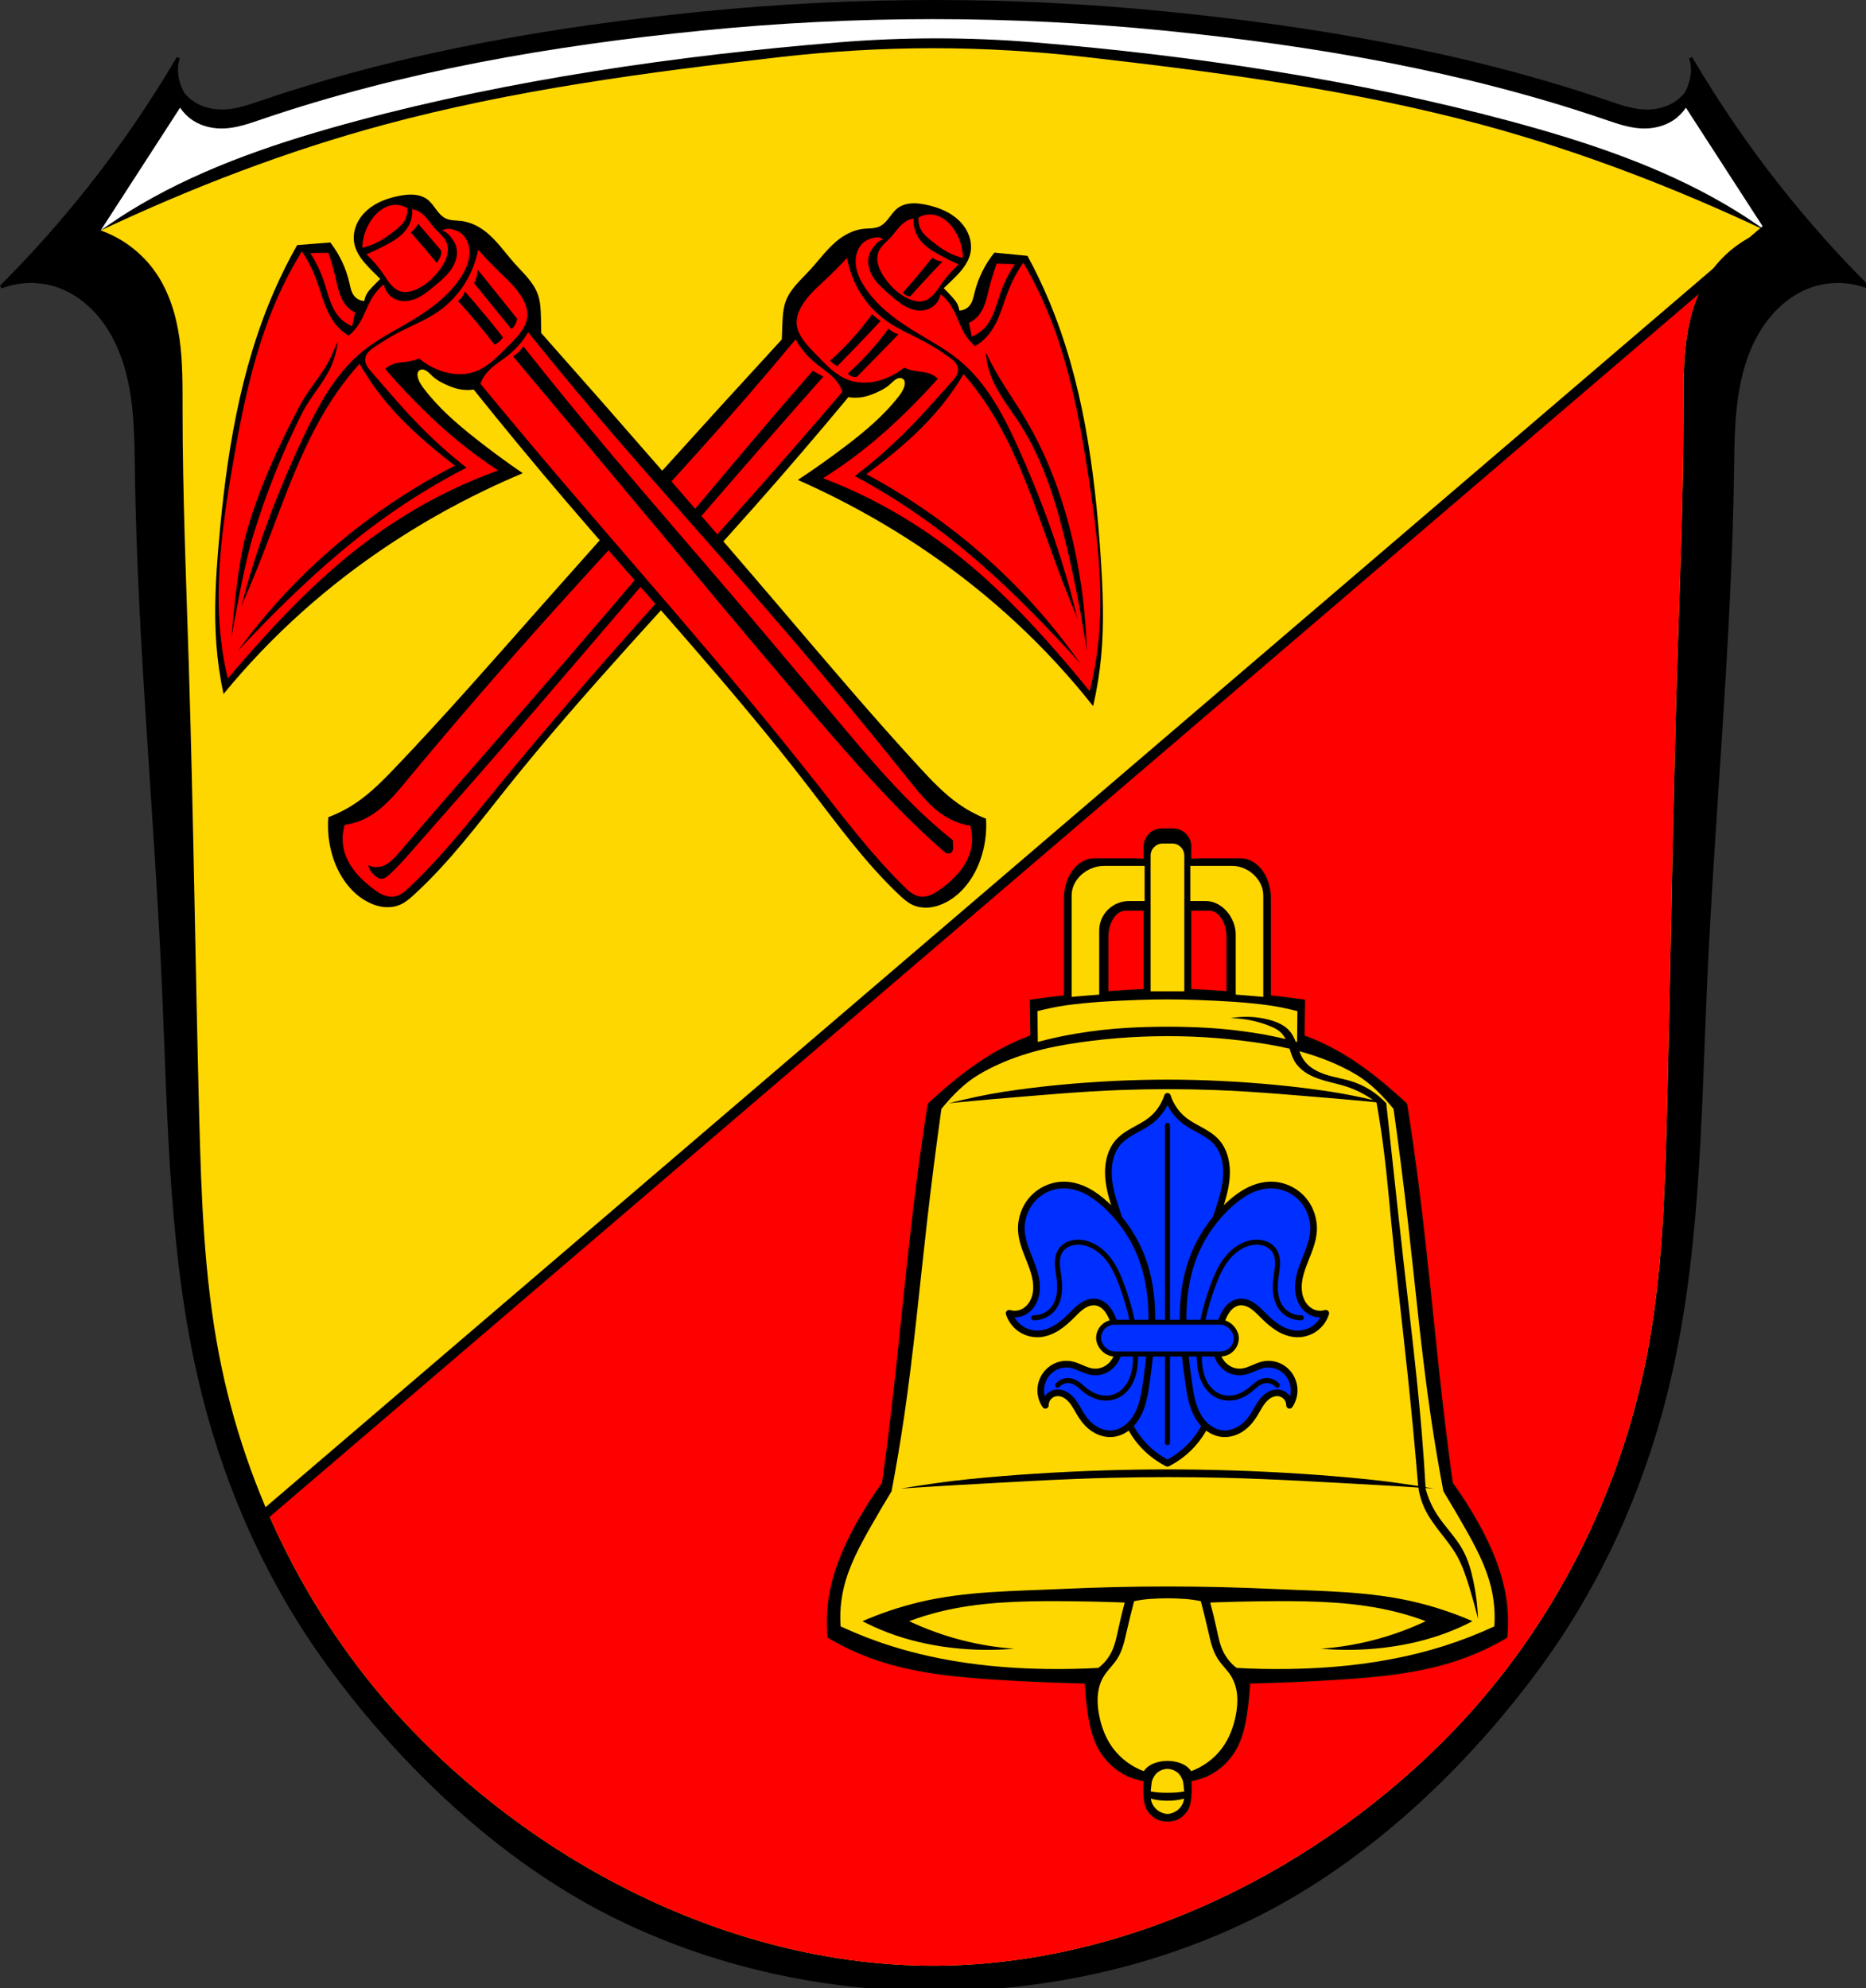 <?xml version="1.0" encoding="UTF-8" standalone="no"?>
<!-- Created with Inkscape (http://www.inkscape.org/) -->

<svg
   xmlns:dc="http://purl.org/dc/elements/1.1/"
   xmlns:cc="http://creativecommons.org/ns#"
   xmlns:rdf="http://www.w3.org/1999/02/22-rdf-syntax-ns#"
   xmlns:svg="http://www.w3.org/2000/svg"
   xmlns="http://www.w3.org/2000/svg"
   xmlns:sodipodi="http://sodipodi.sourceforge.net/DTD/sodipodi-0.dtd"
   xmlns:inkscape="http://www.inkscape.org/namespaces/inkscape"
   width="148.129mm"
   height="157.79mm"
   viewBox="0 0 148.129 157.79"
   version="1.1"
   id="svg865"
   inkscape:version="0.92.5 (2060ec1f9f, 2020-04-08)"
   sodipodi:docname="DEU Reckenroth COA.svg">
  <rect x="0" y="0" width="148.129" height="157.79" fill="#333333" stroke="none"/>
  <defs
     id="defs859">
    <inkscape:path-effect
       effect="spiro"
       id="path-effect1263"
       is_visible="true" />
    <inkscape:path-effect
       effect="spiro"
       id="path-effect1238"
       is_visible="true" />
    <inkscape:path-effect
       effect="spiro"
       id="path-effect1234"
       is_visible="true" />
    <inkscape:path-effect
       effect="spiro"
       id="path-effect1125"
       is_visible="true" />
    <inkscape:path-effect
       effect="spiro"
       id="path-effect1074"
       is_visible="true" />
    <inkscape:path-effect
       effect="spiro"
       id="path-effect1032"
       is_visible="true" />
    <inkscape:path-effect
       effect="spiro"
       id="path-effect1002"
       is_visible="true" />
    <inkscape:path-effect
       effect="spiro"
       id="path-effect998"
       is_visible="true" />
    <inkscape:path-effect
       effect="spiro"
       id="path-effect993"
       is_visible="true" />
    <inkscape:path-effect
       effect="spiro"
       id="path-effect988"
       is_visible="true" />
    <inkscape:path-effect
       effect="spiro"
       id="path-effect984"
       is_visible="true" />
    <inkscape:path-effect
       effect="spiro"
       id="path-effect980"
       is_visible="true" />
    <inkscape:path-effect
       effect="spiro"
       id="path-effect1689"
       is_visible="true" />
    <inkscape:path-effect
       effect="spiro"
       id="path-effect1685"
       is_visible="true" />
    <inkscape:path-effect
       effect="spiro"
       id="path-effect1662"
       is_visible="true" />
    <inkscape:path-effect
       effect="spiro"
       id="path-effect1637"
       is_visible="true" />
    <inkscape:path-effect
       effect="spiro"
       id="path-effect1568"
       is_visible="true" />
    <inkscape:path-effect
       effect="spiro"
       id="path-effect1563"
       is_visible="true" />
    <inkscape:path-effect
       effect="spiro"
       id="path-effect1559"
       is_visible="true" />
    <inkscape:path-effect
       effect="spiro"
       id="path-effect1519"
       is_visible="true" />
    <inkscape:path-effect
       effect="spiro"
       id="path-effect1496"
       is_visible="true" />
    <inkscape:path-effect
       effect="spiro"
       id="path-effect1451"
       is_visible="true" />
    <inkscape:path-effect
       effect="spiro"
       id="path-effect1428"
       is_visible="true" />
    <inkscape:path-effect
       effect="spiro"
       id="path-effect1405"
       is_visible="true" />
    <inkscape:path-effect
       effect="spiro"
       id="path-effect1307"
       is_visible="true" />
    <inkscape:path-effect
       effect="spiro"
       id="path-effect1242"
       is_visible="true" />
    <inkscape:path-effect
       effect="spiro"
       id="path-effect1170"
       is_visible="true" />
    <inkscape:path-effect
       effect="spiro"
       id="path-effect1164"
       is_visible="true" />
    <inkscape:path-effect
       effect="spiro"
       id="path-effect1057"
       is_visible="true" />
    <inkscape:path-effect
       effect="spiro"
       id="path-effect941"
       is_visible="true" />
    <inkscape:path-effect
       effect="spiro"
       id="path-effect3644"
       is_visible="true" />
    <inkscape:path-effect
       effect="spiro"
       id="path-effect3636"
       is_visible="true" />
    <inkscape:path-effect
       effect="spiro"
       id="path-effect3544"
       is_visible="true" />
    <inkscape:path-effect
       effect="spiro"
       id="path-effect3466"
       is_visible="true" />
    <inkscape:path-effect
       effect="spiro"
       id="path-effect3544-2"
       is_visible="true" />
    <inkscape:path-effect
       effect="spiro"
       id="path-effect3644-8"
       is_visible="true" />
    <inkscape:path-effect
       effect="spiro"
       id="path-effect3644-3"
       is_visible="true" />
    <inkscape:path-effect
       effect="spiro"
       id="path-effect3636-0"
       is_visible="true" />
    <inkscape:path-effect
       effect="spiro"
       id="path-effect1727-0-1"
       is_visible="true" />
    <inkscape:path-effect
       effect="spiro"
       id="path-effect1731-8-3"
       is_visible="true" />
    <inkscape:path-effect
       effect="spiro"
       id="path-effect1727-3"
       is_visible="true" />
    <inkscape:path-effect
       effect="spiro"
       id="path-effect1731-7"
       is_visible="true" />
    <inkscape:path-effect
       effect="spiro"
       id="path-effect841-8"
       is_visible="true" />
    <inkscape:path-effect
       effect="spiro"
       id="path-effect941-4"
       is_visible="true" />
    <inkscape:path-effect
       effect="spiro"
       id="path-effect941-8"
       is_visible="true" />
    <inkscape:path-effect
       effect="spiro"
       id="path-effect1057-1"
       is_visible="true" />
    <inkscape:path-effect
       effect="spiro"
       id="path-effect1170-7"
       is_visible="true" />
    <inkscape:path-effect
       effect="spiro"
       id="path-effect1307-3"
       is_visible="true" />
    <inkscape:path-effect
       effect="spiro"
       id="path-effect1405-0"
       is_visible="true" />
    <inkscape:path-effect
       effect="spiro"
       id="path-effect1428-3"
       is_visible="true" />
    <inkscape:path-effect
       effect="spiro"
       id="path-effect1451-9"
       is_visible="true" />
    <inkscape:path-effect
       effect="spiro"
       id="path-effect1496-5"
       is_visible="true" />
    <inkscape:path-effect
       effect="spiro"
       id="path-effect1519-8"
       is_visible="true" />
    <inkscape:path-effect
       effect="spiro"
       id="path-effect1568-6"
       is_visible="true" />
    <inkscape:path-effect
       effect="spiro"
       id="path-effect1662-2"
       is_visible="true" />
    <inkscape:path-effect
       effect="spiro"
       id="path-effect1685-6"
       is_visible="true" />
    <inkscape:path-effect
       effect="spiro"
       id="path-effect1689-4"
       is_visible="true" />
    <inkscape:path-effect
       effect="spiro"
       id="path-effect980-0"
       is_visible="true" />
    <inkscape:path-effect
       effect="spiro"
       id="path-effect980-5"
       is_visible="true" />
    <inkscape:path-effect
       effect="spiro"
       id="path-effect1074-2"
       is_visible="true" />
    <inkscape:path-effect
       effect="spiro"
       id="path-effect1074-9"
       is_visible="true" />
    <inkscape:path-effect
       effect="spiro"
       id="path-effect1074-95"
       is_visible="true" />
    <inkscape:path-effect
       effect="spiro"
       id="path-effect980-7"
       is_visible="true" />
    <inkscape:path-effect
       effect="spiro"
       id="path-effect980-7-4"
       is_visible="true" />
    <inkscape:path-effect
       effect="spiro"
       id="path-effect1238-7"
       is_visible="true" />
    <inkscape:path-effect
       effect="spiro"
       id="path-effect980-5-1"
       is_visible="true" />
    <inkscape:path-effect
       effect="spiro"
       id="path-effect980-5-1-4"
       is_visible="true" />
  </defs>
  <sodipodi:namedview
     id="base"
     pagecolor="#ffffff"
     bordercolor="#666666"
     borderopacity="1.0"
     inkscape:pageopacity="0.0"
     inkscape:pageshadow="2"
     inkscape:zoom="1.3297046"
     inkscape:cx="279.92842"
     inkscape:cy="298.18653"
     inkscape:document-units="mm"
     inkscape:current-layer="layer1"
     showgrid="false"
     inkscape:window-width="1920"
     inkscape:window-height="1046"
     inkscape:window-x="-11"
     inkscape:window-y="-11"
     inkscape:window-maximized="1"
     fit-margin-top="0"
     fit-margin-left="0"
     fit-margin-right="0"
     fit-margin-bottom="0"
     inkscape:snap-global="false"
     inkscape:snap-midpoints="true"
     inkscape:snap-smooth-nodes="true" />
  <g
     inkscape:label="Ebene 1"
     inkscape:groupmode="layer"
     id="layer1"
     transform="translate(2.988,170.172)">
    <path
       style="fill:#000000;stroke:#000000;stroke-width:1px;stroke-linecap:butt;stroke-linejoin:miter;stroke-opacity:1"
       d="m 279.928,0.111 c -23.181,0 -46.362,1.147 -69.371,3.443 -44.714,4.462 -89.626,12.144 -132.148,26.643 -3.619,1.234 -7.284,2.536 -11.104,2.707 -3.313,0.148 -6.713,-0.606 -9.479,-2.438 C 56.693,29.716 55.677,28.792 54.818,27.738 53.008,24.573 52.157,20.488 53.408,16.934 45.437,30.512 36.532,43.529 26.783,55.855 18.555,66.259 9.726,76.172 0.354,85.527 5.809,83.409 12,83.314 17.516,85.264 c 6.24,2.206 11.446,6.909 15.045,12.531 4.008,6.262 6.131,13.604 7.178,20.994 1.047,7.39 1.068,14.884 1.178,22.35 0.75,51.182 5.785,102.195 8.068,153.33 1.837,41.13 1.951,82.776 11.965,122.676 7.298,29.079 19.868,56.862 37.451,80.992 21.985,30.172 51.63,58.329 84.781,74.967 30.125,15.119 63.646,22.381 96.746,22.381 33.101,6e-5 66.621,-7.262 96.746,-22.381 33.151,-16.638 62.798,-44.795 84.783,-74.967 17.583,-24.131 30.153,-51.913 37.451,-80.992 10.014,-39.9 10.126,-81.546 11.963,-122.676 2.284,-51.135 7.32,-102.148 8.07,-153.33 0.109,-7.465 0.129,-14.96 1.176,-22.35 1.047,-7.39 3.171,-14.733 7.18,-20.994 3.599,-5.622 8.803,-10.325 15.043,-12.531 5.516,-1.95 11.709,-1.855 17.164,0.264 -9.372,-9.355 -18.201,-19.268 -26.43,-29.672 -9.749,-12.327 -18.654,-25.343 -26.625,-38.922 1.252,3.554 0.4,7.64 -1.41,10.805 -0.858,1.054 -1.877,1.978 -3.01,2.729 -2.765,1.831 -6.165,2.586 -9.479,2.438 -3.819,-0.171 -7.485,-1.473 -11.104,-2.707 C 438.924,15.699 394.013,8.017 349.299,3.555 326.289,1.258 303.109,0.111 279.928,0.111 Z"
       transform="matrix(0.265,0,0,0.265,-2.988,-170.069)"
       id="path939"
       inkscape:connector-curvature="0" />
    <path
       style="fill:#ffffff;stroke:none;stroke-width:0.265px;stroke-linecap:butt;stroke-linejoin:miter;stroke-opacity:1"
       d="m 52.722,-167.743 c -11.83,1.181 -23.713,3.213 -34.964,7.049 -0.957,0.326 -1.927,0.671 -2.938,0.716 -0.877,0.039 -1.776,-0.16 -2.508,-0.645 -0.397,-0.263 -0.74,-0.606 -1.003,-1.003 l -6.305,9.744 c 0.996,-0.715 2.024,-1.385 3.081,-2.006 5.328,-3.132 11.299,-5.089 17.267,-6.692 12,-3.223 25.388,-5.191 38.272,-6.234 5.128,-0.415 10.307,-0.421 15.435,0 12.709,1.042 25.742,3.011 37.742,6.234 5.969,1.603 11.939,3.56 17.267,6.692 1.057,0.621 2.085,1.291 3.081,2.006 l -6.305,-9.744 c -0.263,0.397 -0.606,0.74 -1.003,1.003 -0.732,0.484 -1.631,0.684 -2.508,0.645 -1.011,-0.045 -1.98,-0.39 -2.938,-0.716 -11.251,-3.836 -23.134,-5.868 -34.964,-7.049 -12.176,-1.215 -24.533,-1.215 -36.709,0 z"
       id="path1055-0"
       inkscape:connector-curvature="0"
       sodipodi:nodetypes="assscccsaasccccccaa" />
    <path
       inkscape:connector-curvature="0"
       style="fill:#ffd700;fill-opacity:1;stroke:none;stroke-width:0.265px;stroke-linecap:butt;stroke-linejoin:miter;stroke-opacity:1"
       d="m 71.077,-166.345 c -4.083,0 -8.172,0.248 -12.229,0.712 -10.531,1.203 -21.109,2.604 -31.343,5.361 -7.729,2.082 -15.249,4.978 -22.499,8.39 1.749,0.62 3.294,1.799 4.354,3.322 1.074,1.544 1.637,3.395 1.901,5.257 0.264,1.862 0.243,3.75 0.244,5.631 0.002,6.766 0.284,13.528 0.495,20.291 0.371,11.93 0.515,23.865 0.825,35.797 0.164,6.323 0.378,12.676 1.567,18.889 2.127,11.106 7.44,21.607 15.259,29.776 10.672,11.149 25.995,18.757 41.428,18.766 15.433,-0.009 30.757,-7.617 41.428,-18.766 7.819,-8.169 13.132,-18.67 15.259,-29.776 1.19,-6.212 1.403,-12.566 1.567,-18.889 0.309,-11.932 0.454,-23.867 0.825,-35.797 0.21,-6.763 0.493,-13.525 0.495,-20.291 5.3e-4,-1.88 -0.02,-3.769 0.244,-5.631 0.264,-1.862 0.827,-3.713 1.901,-5.257 1.06,-1.523 2.605,-2.702 4.354,-3.322 -7.251,-3.412 -14.771,-6.308 -22.499,-8.39 -10.235,-2.757 -20.812,-4.158 -31.343,-5.361 -4.057,-0.464 -8.146,-0.712 -12.23,-0.712 z"
       id="path1168-0"
       sodipodi:nodetypes="aaaccscsssscsscsccccaaa" />
    <path
       inkscape:connector-curvature="0"
       style="fill:#ff0000;stroke:none;stroke-width:0.265px;stroke-linecap:butt;stroke-linejoin:miter;stroke-opacity:1;fill-opacity:1"
       d="M 132.281,-147.716 18.257,-50.167 c 2.753,6.36 6.601,12.242 11.392,17.248 10.672,11.149 25.995,18.757 41.428,18.766 15.433,-0.009 30.757,-7.617 41.428,-18.766 7.819,-8.169 13.132,-18.67 15.259,-29.776 1.19,-6.212 1.403,-12.566 1.567,-18.889 0.309,-11.932 0.454,-23.867 0.825,-35.797 0.21,-6.763 0.493,-13.525 0.495,-20.291 5.3e-4,-1.88 -0.02,-3.769 0.244,-5.631 0.217,-1.535 0.643,-3.06 1.386,-4.414 z"
       id="path1240-0" />
    <path
       style="fill:none;stroke:#000000;stroke-width:0.794;stroke-linecap:round;stroke-linejoin:round;stroke-opacity:1;stroke-miterlimit:4;stroke-dasharray:none"
       d="M 137.149,-151.881 18.257,-50.167"
       id="path1303"
       inkscape:connector-curvature="0"
       sodipodi:nodetypes="cc" />
    <path
       style="fill:#000000;stroke:#000900;stroke-width:0.106;stroke-linecap:butt;stroke-linejoin:miter;stroke-miterlimit:4;stroke-dasharray:none;stroke-opacity:1"
       d="m 89.234,-104.369 c -0.768,0 -1.388,0.619 -1.388,1.388 v 1.02 l -0.704,-0.039 h -3.248 c -1.312,0 -2.368,1.388 -2.368,3.112 v 7.748 c 0,0.005 5.29e-4,0.01 5.29e-4,0.015 -0.907,0.103 -1.812,0.215 -2.715,0.345 l 0.039,2.832 c -0.814,0.298 -1.607,0.653 -2.368,1.063 -1.733,0.932 -3.299,2.138 -4.771,3.43 -0.339,0.297 -0.674,0.6 -1.004,0.906 -0.326,2.06 -0.621,4.124 -0.887,6.192 -0.847,6.582 -1.391,13.198 -2.2,19.784 -0.169,1.373 -0.349,2.745 -0.541,4.116 -0.747,1.028 -1.43,2.101 -2.045,3.21 -0.999,1.8 -1.824,3.717 -2.162,5.739 -0.181,1.084 -0.22,2.191 -0.116,3.285 1.182,0.703 2.439,1.286 3.743,1.737 3.07,1.061 6.351,1.376 9.599,1.585 2.355,0.152 4.713,0.253 7.072,0.302 0.039,0.694 0.103,1.387 0.193,2.076 0.149,1.138 0.377,2.293 0.965,3.285 0.51,0.86 1.284,1.569 2.199,2.001 0.415,0.196 1.312,0.415 1.312,0.415 0,0 -0.169,1.706 0.323,2.389 0.211,0.294 0.497,0.555 0.838,0.674 0.431,0.151 0.942,0.151 1.373,0 0.34,-0.119 0.626,-0.381 0.838,-0.674 0.492,-0.683 0.323,-2.389 0.323,-2.389 0,0 0.897,-0.219 1.312,-0.415 0.915,-0.432 1.69,-1.141 2.199,-2.001 0.588,-0.992 0.817,-2.147 0.965,-3.285 0.09,-0.69 0.154,-1.382 0.193,-2.076 2.359,-0.049 4.718,-0.15 7.072,-0.302 3.248,-0.21 6.53,-0.525 9.599,-1.585 1.304,-0.451 2.561,-1.034 3.743,-1.737 0.104,-1.094 0.065,-2.201 -0.116,-3.285 -0.338,-2.022 -1.163,-3.938 -2.162,-5.739 -0.615,-1.109 -1.298,-2.181 -2.045,-3.21 -0.192,-1.37 -0.372,-2.742 -0.541,-4.116 -0.809,-6.586 -1.353,-13.202 -2.2,-19.784 -0.266,-2.068 -0.562,-4.132 -0.887,-6.192 -0.33,-0.307 -0.665,-0.609 -1.004,-0.906 -1.473,-1.292 -3.038,-2.498 -4.771,-3.43 -0.762,-0.41 -1.554,-0.765 -2.368,-1.063 l 0.039,-2.832 c -0.903,-0.13 -1.808,-0.242 -2.715,-0.345 1.9e-5,-0.005 5.29e-4,-0.01 5.29e-4,-0.015 v -7.748 c 0,-1.724 -1.056,-3.112 -2.368,-3.112 h -3.248 l -0.704,0.039 v -1.02 c 0,-0.768 -0.619,-1.388 -1.388,-1.388 z m -2.86,6.426 h 1.472 v 6.318 c -0.761,0.034 -1.522,0.075 -2.282,0.127 -0.204,0.014 -0.408,0.033 -0.611,0.048 v -4.362 c 0,-1.181 0.633,-2.131 1.421,-2.131 z m 5.157,0 h 1.472 c 0.787,0 1.421,0.95 1.421,2.131 v 4.362 c -0.204,-0.015 -0.407,-0.034 -0.611,-0.048 -0.76,-0.052 -1.521,-0.093 -2.282,-0.127 z"
       id="path1305-0"
       inkscape:connector-curvature="0"
       sodipodi:nodetypes="ssccssscccccccscsccsscscccsccscccccsscsscssccccccsssccssssccccsscsscccc" />
    <path
       style="fill:#ffd700;fill-opacity:1;stroke:#000000;stroke-width:0.265px;stroke-linecap:butt;stroke-linejoin:miter;stroke-opacity:1"
       d="m 89.689,-43.448 c -0.468,0 -0.937,0.017 -1.404,0.051 -0.454,0.033 -0.907,0.1 -1.351,0.199 -0.223,0.842 -0.431,1.686 -0.624,2.535 -0.164,0.72 -0.324,1.46 -0.728,2.088 -0.305,0.475 -0.738,0.865 -1.039,1.342 -0.296,0.467 -0.456,1.006 -0.51,1.55 -0.054,0.544 -0.006,1.093 0.094,1.631 0.182,0.974 0.54,1.93 1.144,2.734 0.644,0.858 1.562,1.525 2.599,1.889 0.18,-0.356 0.53,-0.573 0.884,-0.695 0.589,-0.204 1.281,-0.204 1.871,0 0.354,0.123 0.703,0.34 0.884,0.695 1.037,-0.364 1.955,-1.031 2.599,-1.889 0.603,-0.804 0.962,-1.759 1.144,-2.734 0.1,-0.538 0.149,-1.087 0.095,-1.631 -0.054,-0.544 -0.215,-1.082 -0.51,-1.55 -0.301,-0.477 -0.734,-0.868 -1.04,-1.342 -0.404,-0.628 -0.564,-1.367 -0.728,-2.088 -0.193,-0.848 -0.401,-1.693 -0.624,-2.535 -0.444,-0.099 -0.897,-0.166 -1.351,-0.199 -0.467,-0.034 -0.935,-0.051 -1.404,-0.051 z"
       id="path1492" />
    <path
       style="fill:#ffd700;fill-opacity:1;stroke:#000000;stroke-width:0.265px;stroke-linecap:butt;stroke-linejoin:miter;stroke-opacity:1"
       d="m 89.688,-29.914 c -0.295,0.01 -0.586,0.109 -0.826,0.281 -0.231,0.166 -0.381,0.415 -0.489,0.668 -0.08,0.186 -0.08,0.397 -0.108,0.597 -0.023,0.163 -0.047,0.492 -0.047,0.492 0,0 0.486,0.088 0.732,0.105 0.491,0.035 0.986,0.035 1.476,0 0.246,-0.018 0.732,-0.105 0.732,-0.105 0,0 -0.025,-0.329 -0.047,-0.492 -0.028,-0.2 -0.028,-0.412 -0.108,-0.597 -0.109,-0.254 -0.258,-0.503 -0.489,-0.668 -0.24,-0.172 -0.531,-0.271 -0.826,-0.281 z"
       id="path1490"
       inkscape:connector-curvature="0" />
    <path
       style="fill:#ffd700;fill-opacity:1;stroke:#000000;stroke-width:0.165;stroke-linecap:butt;stroke-linejoin:miter;stroke-opacity:1;stroke-miterlimit:4;stroke-dasharray:none"
       d="m 88.283,-27.542 c 0.002,0.206 0.047,0.415 0.141,0.597 0.114,0.222 0.285,0.424 0.492,0.563 0.226,0.152 0.501,0.264 0.774,0.264 0.272,-2e-5 0.547,-0.112 0.773,-0.264 0.207,-0.139 0.378,-0.341 0.492,-0.563 0.094,-0.182 0.139,-0.391 0.141,-0.597 -0.248,0.094 -0.51,0.146 -0.773,0.176 -0.419,0.047 -0.846,0.047 -1.266,0 -0.263,-0.029 -0.525,-0.082 -0.773,-0.176 z"
       id="path1403-1"
       inkscape:connector-curvature="0" />
    <path
       inkscape:connector-curvature="0"
       style="fill:#ffd700;stroke:none;stroke-width:0.265px;stroke-linecap:butt;stroke-linejoin:miter;stroke-opacity:1;fill-opacity:1"
       d="m 89.689,-90.85 c -0.767,0 -1.534,0.014 -2.3,0.042 -1.927,0.072 -3.859,0.166 -5.769,0.431 -0.757,0.105 -1.506,0.273 -2.248,0.458 l 0.025,2.445 c 1.006,-0.266 2.022,-0.494 3.048,-0.662 1.348,-0.222 2.708,-0.382 4.071,-0.458 2.111,-0.118 4.233,-0.118 6.344,0 1.364,0.076 2.724,0.237 4.072,0.458 0.718,0.118 1.431,0.266 2.139,0.435 -0.104,-0.195 -0.232,-0.378 -0.393,-0.53 -0.254,-0.239 -0.576,-0.391 -0.901,-0.52 -0.973,-0.386 -2.016,-0.593 -3.062,-0.608 1.016,-0.182 2.072,-0.136 3.069,0.133 0.615,0.166 1.232,0.434 1.637,0.926 0.195,0.236 0.329,0.513 0.444,0.798 0.038,0.01 0.076,0.019 0.114,0.029 l 0.025,-2.445 c -0.742,-0.186 -1.491,-0.353 -2.248,-0.458 -1.91,-0.265 -3.841,-0.359 -5.768,-0.431 -0.766,-0.029 -1.533,-0.042 -2.3,-0.042 z m 0,2.918 c -2.68,0 -5.359,0.218 -7.985,0.655 -2.43,0.404 -4.873,1.136 -6.991,2.394 -1.154,0.686 -2.114,1.681 -2.969,2.722 -0.424,3.019 -0.809,6.044 -1.154,9.073 -0.587,5.144 -1.06,10.302 -1.815,15.424 -0.289,1.959 -0.619,3.911 -0.99,5.856 -0.563,0.927 -1.113,1.862 -1.65,2.804 -0.881,1.546 -1.735,3.135 -2.145,4.866 -0.236,0.997 -0.32,2.03 -0.248,3.052 1.312,0.609 2.663,1.133 4.042,1.567 3.99,1.257 8.19,1.758 12.372,1.814 1.348,0.018 2.696,-0.01 4.042,-0.083 0.453,-0.342 0.823,-0.793 1.069,-1.305 0.263,-0.547 0.381,-1.151 0.51,-1.744 0.155,-0.718 0.328,-1.432 0.518,-2.141 -1.699,-0.063 -3.399,-0.1 -5.099,-0.109 -3.227,-0.018 -6.487,0.066 -9.618,0.845 -0.811,0.202 -1.61,0.45 -2.392,0.743 1.363,0.644 2.787,1.155 4.248,1.526 1.338,0.34 2.706,0.561 4.083,0.66 -1.674,0.145 -3.363,0.117 -5.031,-0.083 -1.703,-0.204 -3.387,-0.588 -4.99,-1.196 -0.691,-0.262 -1.366,-0.565 -2.021,-0.907 1.426,-0.618 2.903,-1.115 4.413,-1.485 3.724,-0.911 7.603,-0.893 11.424,-1.072 5.579,-0.261 11.176,-0.261 16.755,0 3.82,0.179 7.7,0.161 11.424,1.072 1.509,0.369 2.987,0.866 4.413,1.485 -0.655,0.342 -1.33,0.646 -2.021,0.907 -1.603,0.608 -3.288,0.992 -4.99,1.196 -1.668,0.2 -3.357,0.228 -5.031,0.083 1.377,-0.099 2.745,-0.32 4.083,-0.66 1.461,-0.371 2.885,-0.882 4.248,-1.526 -0.782,-0.292 -1.582,-0.541 -2.392,-0.743 -3.131,-0.78 -6.391,-0.863 -9.618,-0.845 -1.7,0.009 -3.4,0.046 -5.099,0.109 0.19,0.709 0.363,1.424 0.518,2.141 0.128,0.593 0.247,1.197 0.51,1.744 0.246,0.512 0.616,0.963 1.069,1.305 1.346,0.073 2.694,0.101 4.042,0.083 4.183,-0.056 8.383,-0.557 12.372,-1.814 1.379,-0.435 2.73,-0.959 4.042,-1.567 0.072,-1.022 -0.012,-2.055 -0.248,-3.052 -0.409,-1.731 -1.264,-3.321 -2.145,-4.866 -0.537,-0.942 -1.087,-1.877 -1.65,-2.804 -0.371,-1.945 -0.701,-3.897 -0.99,-5.856 -0.755,-5.122 -1.228,-10.28 -1.815,-15.424 -0.345,-3.029 -0.73,-6.054 -1.154,-9.073 -0.855,-1.041 -1.815,-2.036 -2.969,-2.722 -1.394,-0.828 -2.929,-1.424 -4.508,-1.853 0.101,0.256 0.215,0.507 0.375,0.73 0.417,0.582 1.092,0.927 1.775,1.142 0.683,0.215 1.397,0.32 2.077,0.543 1.016,0.333 1.945,0.93 2.671,1.715 0.29,2.695 0.582,5.39 0.877,8.085 0.17,1.554 0.342,3.107 0.518,4.66 0.513,4.52 1.068,9.036 1.439,13.569 0.113,1.385 0.209,2.771 0.287,4.158 0.225,0.036 0.45,0.071 0.675,0.109 -0.224,-0.013 -0.447,-0.028 -0.671,-0.042 0.001,0.02 0.002,0.04 0.004,0.06 0.187,0.708 0.485,1.387 0.878,2.004 0.624,0.98 1.483,1.8 2.049,2.814 0.427,0.766 0.674,1.619 0.856,2.476 0.212,1 0.34,2.018 0.382,3.04 -0.211,-0.846 -0.444,-1.687 -0.698,-2.521 -0.266,-0.875 -0.559,-1.751 -1.013,-2.545 -0.714,-1.246 -1.805,-2.253 -2.454,-3.535 -0.29,-0.573 -0.486,-1.194 -0.578,-1.83 -1.047,-0.067 -2.094,-0.137 -3.142,-0.194 -4.114,-0.224 -8.228,-0.485 -12.348,-0.582 -2.95,-0.07 -5.903,-0.07 -8.853,0 -4.119,0.097 -8.233,0.358 -12.347,0.582 -1.463,0.08 -2.925,0.185 -4.388,0.272 1.766,-0.292 3.539,-0.557 5.32,-0.738 3.561,-0.363 7.139,-0.582 10.717,-0.699 1.708,-0.056 3.416,-0.083 5.125,-0.083 1.709,0 3.418,0.028 5.125,0.083 3.578,0.116 7.155,0.336 10.717,0.699 1.358,0.138 2.71,0.325 4.059,0.535 -0.244,-2.916 -0.519,-5.83 -0.825,-8.74 -0.426,-4.039 -0.911,-8.071 -1.305,-12.112 -0.179,-1.832 -0.339,-3.667 -0.563,-5.494 -0.167,-1.363 -0.37,-2.722 -0.608,-4.075 -0.015,-0.012 -0.03,-0.022 -0.045,-0.034 -0.93,-0.089 -1.859,-0.182 -2.789,-0.258 -3.376,-0.277 -6.752,-0.599 -10.133,-0.718 -2.421,-0.086 -4.844,-0.086 -7.265,0 -3.38,0.12 -6.756,0.442 -10.132,0.718 -1.201,0.098 -2.4,0.228 -3.601,0.335 1.449,-0.36 2.904,-0.686 4.365,-0.91 2.923,-0.447 5.858,-0.718 8.794,-0.861 1.401,-0.069 2.804,-0.103 4.206,-0.103 1.402,0 2.805,0.034 4.206,0.103 2.936,0.144 5.872,0.414 8.794,0.861 1.11,0.17 2.216,0.399 3.319,0.657 -0.649,-0.464 -1.37,-0.828 -2.129,-1.074 -0.741,-0.241 -1.515,-0.37 -2.248,-0.633 -0.366,-0.132 -0.723,-0.297 -1.043,-0.519 -0.32,-0.222 -0.603,-0.502 -0.802,-0.837 -0.187,-0.314 -0.295,-0.665 -0.409,-1.013 -0.566,-0.133 -1.135,-0.247 -1.703,-0.342 -2.626,-0.437 -5.305,-0.655 -7.985,-0.655 z"
       id="path1494-1" />
    <path
       style="opacity:1;fill:#ffd700;fill-opacity:1;fill-rule:evenodd;stroke:none;stroke-width:0.165;stroke-linecap:round;stroke-linejoin:round;stroke-miterlimit:4;stroke-dasharray:none;stroke-opacity:1;paint-order:fill markers stroke"
       d="m 89.312,-103.222 c -0.533,0 -0.962,0.429 -0.962,0.962 v 10.765 h 2.676 V -102.26 c 0,-0.533 -0.429,-0.962 -0.962,-0.962 z m -4.654,1.775 c -1.316,0 -2.576,1.046 -2.576,2.346 v 8.054 c 0.381,-0.043 0.962,-0.082 1.343,-0.117 0.281,-0.026 0.564,-0.044 0.845,-0.066 v -5.081 c 0,-1.299 1.06,-2.346 2.376,-2.346 h 1.229 v -2.791 h -0.932 z m 6.843,-2e-4 v 2.791 h 1.229 c 1.316,0 2.376,1.346 2.376,2.645 v 4.781 c 0.282,0.021 0.564,0.04 0.845,0.066 0.381,0.035 0.962,0.074 1.343,0.117 v -8.054 c 0,-1.299 -1.261,-2.403 -2.576,-2.346 h -2.285 z"
       id="rect1609"
       inkscape:connector-curvature="0"
       sodipodi:nodetypes="ssccssssscccsscccsccsscccsscc" />
    <g
       id="g1693" />
    <path
       inkscape:connector-curvature="0"
       style="fill:#0030ff;stroke:#000000;stroke-width:0.529;stroke-linecap:round;stroke-linejoin:round;stroke-miterlimit:4;stroke-dasharray:none;stroke-opacity:1;fill-opacity:1"
       d="m 89.689,-83.154 c -0.245,0.768 -0.732,1.458 -1.373,1.947 -0.403,0.308 -0.861,0.535 -1.304,0.782 -0.443,0.247 -0.882,0.521 -1.219,0.9 -0.581,0.653 -0.805,1.561 -0.796,2.434 0.015,1.588 0.719,3.075 1.151,4.603 0.767,2.716 0.674,5.594 0.487,8.41 -0.124,1.862 -0.286,3.721 -0.487,5.576 0.249,1.022 0.737,1.985 1.416,2.788 0.587,0.695 1.314,1.27 2.125,1.682 0.811,-0.412 1.538,-0.987 2.124,-1.682 0.679,-0.804 1.167,-1.766 1.416,-2.788 -0.201,-1.855 -0.363,-3.714 -0.487,-5.576 -0.187,-2.816 -0.28,-5.694 0.487,-8.41 0.431,-1.528 1.135,-3.015 1.151,-4.603 0.008,-0.874 -0.216,-1.782 -0.796,-2.434 -0.337,-0.379 -0.776,-0.653 -1.219,-0.9 -0.443,-0.247 -0.901,-0.474 -1.304,-0.782 -0.641,-0.49 -1.127,-1.179 -1.372,-1.947 z"
       id="path1660" />
    <path
       sodipodi:nodetypes="caaaaaaaacaaaaaaaaaacc"
       inkscape:original-d="m -85.17937,-65.937005 c 0,0 1.3614,1.585908 2.301547,1.637639 1.028762,0.05661 1.795615,-1.011053 2.69989,-1.504857 0.631437,-0.344814 1.194927,-1.144314 1.903201,-1.017993 0.699584,0.124771 1.143506,0.937217 1.416338,1.593379 0.368879,0.887158 0.633528,2.03151 0.177041,2.876934 -0.33908,0.627983 -1.148735,0.991928 -1.858941,1.062252 -0.603559,0.05976 -1.119911,-0.593203 -1.72616,-0.575387 -0.714742,0.021 -1.58548,0.208248 -1.991723,0.79669 -0.461083,0.667877 -0.04426,2.434328 -0.04426,2.434328 0,0 0.378791,-0.938598 0.79669,-0.973731 0.91694,-0.07709 1.33463,1.275441 2.080244,1.814682 0.75039,0.542695 1.486607,1.619714 2.390068,1.416336 1.596816,-0.35946 2.287507,-2.500182 2.744153,-4.071967 0.897649,-3.089728 0.705581,-6.581372 -0.265563,-9.648793 -0.539726,-1.70476 -1.613398,-3.300075 -2.965455,-4.470312 -0.913174,-0.790374 -2.089419,-1.77785 -3.275277,-1.549117 -1.640111,0.316351 -2.997866,2.054431 -3.408061,3.673623 -0.392801,1.550533 1.475581,3.072635 1.195033,4.647353 -0.132074,0.741334 -0.616773,1.509052 -1.283554,1.858941 -0.261282,0.137106 -0.885209,0 -0.885209,0 z"
       inkscape:path-effect="#path-effect1685"
       inkscape:connector-curvature="0"
       id="path1683"
       d="m -85.179,-65.937 c 0.151,0.482 0.464,0.913 0.876,1.206 0.412,0.293 0.921,0.447 1.426,0.432 0.528,-0.016 1.039,-0.212 1.487,-0.491 0.448,-0.279 0.839,-0.641 1.213,-1.014 0.265,-0.265 0.526,-0.539 0.84,-0.743 0.314,-0.204 0.693,-0.334 1.063,-0.275 0.369,0.059 0.689,0.3 0.915,0.597 0.226,0.297 0.37,0.647 0.501,0.997 0.173,0.463 0.328,0.937 0.384,1.429 0.056,0.491 0.009,1.004 -0.207,1.448 -0.167,0.342 -0.433,0.637 -0.761,0.829 -0.329,0.192 -0.72,0.278 -1.098,0.233 -0.302,-0.036 -0.588,-0.152 -0.867,-0.273 -0.279,-0.12 -0.56,-0.246 -0.859,-0.303 -0.37,-0.07 -0.761,-0.03 -1.11,0.111 -0.35,0.141 -0.657,0.382 -0.882,0.685 -0.257,0.348 -0.403,0.777 -0.411,1.21 -0.008,0.433 0.122,0.867 0.367,1.224 -0.003,-0.228 0.077,-0.456 0.221,-0.632 0.144,-0.176 0.352,-0.3 0.575,-0.342 0.242,-0.046 0.496,0.002 0.718,0.11 0.221,0.108 0.412,0.272 0.572,0.459 0.32,0.374 0.522,0.833 0.791,1.245 0.265,0.407 0.599,0.775 1.009,1.036 0.409,0.261 0.897,0.412 1.381,0.38 0.444,-0.029 0.871,-0.21 1.224,-0.482 0.352,-0.272 0.632,-0.631 0.841,-1.024 0.418,-0.785 0.555,-1.685 0.68,-2.566 0.455,-3.218 0.81,-6.582 -0.266,-9.649 -0.598,-1.705 -1.63,-3.253 -2.965,-4.47 -0.456,-0.416 -0.951,-0.796 -1.5,-1.078 -0.55,-0.282 -1.157,-0.464 -1.775,-0.471 -0.938,-0.011 -1.871,0.398 -2.506,1.089 -0.635,0.69 -0.966,1.649 -0.902,2.585 0.055,0.804 0.381,1.559 0.678,2.308 0.297,0.749 0.572,1.535 0.517,2.339 -0.027,0.4 -0.139,0.797 -0.356,1.134 -0.217,0.336 -0.544,0.608 -0.927,0.725 -0.286,0.088 -0.599,0.088 -0.885,0 z"
       style="fill:#0030ff;stroke:#000000;stroke-width:0.529;stroke-linecap:round;stroke-linejoin:round;stroke-miterlimit:4;stroke-dasharray:none;stroke-opacity:1;fill-opacity:1"
       transform="translate(162.299)" />
    <path
       sodipodi:nodetypes="caaaaaaaaaac"
       inkscape:original-d="m -83.23191,-65.582921 c 0.487133,-0.192058 1.165118,-0.23359 1.504858,-0.663908 0.557674,-0.706353 0.375607,-1.762571 0.486867,-2.655631 0.08226,-0.660277 -0.261958,-1.45608 0.132782,-1.991722 0.365728,-0.496274 1.126238,-0.805817 1.72616,-0.663909 1.534621,0.363005 2.479424,2.087145 3.186755,3.496583 0.835799,1.665426 1.260986,3.635544 1.062255,5.488302 -0.119832,1.117186 -0.460177,2.38433 -1.327817,3.098237 -0.326237,0.268432 -0.819319,0.311455 -1.239295,0.265562 -0.56441,-0.06168 -1.056325,-0.426177 -1.549117,-0.708168 -0.312615,-0.178888 -0.530757,-0.555686 -0.885211,-0.619646 -0.404974,-0.07308 -0.796425,0.206285 -1.195033,0.309824"
       inkscape:path-effect="#path-effect1689"
       inkscape:connector-curvature="0"
       id="path1687"
       d="m -83.232,-65.583 c 0.567,0.017 1.136,-0.234 1.505,-0.664 0.302,-0.352 0.467,-0.808 0.528,-1.268 0.061,-0.46 0.023,-0.928 -0.041,-1.388 -0.047,-0.337 -0.109,-0.674 -0.111,-1.014 -0.002,-0.34 0.061,-0.69 0.244,-0.977 0.175,-0.275 0.454,-0.476 0.761,-0.584 0.307,-0.108 0.642,-0.126 0.965,-0.08 0.822,0.117 1.546,0.637 2.06,1.288 0.514,0.651 0.843,1.428 1.126,2.208 0.64,1.761 1.082,3.615 1.062,5.488 -0.006,0.588 -0.06,1.184 -0.26,1.738 -0.2,0.554 -0.559,1.065 -1.068,1.36 -0.371,0.215 -0.812,0.307 -1.239,0.266 -0.574,-0.055 -1.105,-0.341 -1.549,-0.708 -0.279,-0.231 -0.542,-0.503 -0.885,-0.62 -0.206,-0.07 -0.433,-0.079 -0.644,-0.024 -0.211,0.055 -0.405,0.172 -0.551,0.334"
       style="fill:none;stroke:#000000;stroke-width:0.397;stroke-linecap:round;stroke-linejoin:round;stroke-miterlimit:4;stroke-dasharray:none;stroke-opacity:1"
       transform="translate(162.299)" />
    <path
       style="fill:#0030ff;stroke:#000000;stroke-width:0.529;stroke-linecap:round;stroke-linejoin:round;stroke-miterlimit:4;stroke-dasharray:none;stroke-opacity:1;fill-opacity:1"
       d="m -85.179,-65.937 c 0.151,0.482 0.464,0.913 0.876,1.206 0.412,0.293 0.921,0.447 1.426,0.432 0.528,-0.016 1.039,-0.212 1.487,-0.491 0.448,-0.279 0.839,-0.641 1.213,-1.014 0.265,-0.265 0.526,-0.539 0.84,-0.743 0.314,-0.204 0.693,-0.334 1.063,-0.275 0.369,0.059 0.689,0.3 0.915,0.597 0.226,0.297 0.37,0.647 0.501,0.997 0.173,0.463 0.328,0.937 0.384,1.429 0.056,0.491 0.009,1.004 -0.207,1.448 -0.167,0.342 -0.433,0.637 -0.761,0.829 -0.329,0.192 -0.72,0.278 -1.098,0.233 -0.302,-0.036 -0.588,-0.152 -0.867,-0.273 -0.279,-0.12 -0.56,-0.246 -0.859,-0.303 -0.37,-0.07 -0.761,-0.03 -1.11,0.111 -0.35,0.141 -0.657,0.382 -0.882,0.685 -0.257,0.348 -0.403,0.777 -0.411,1.21 -0.008,0.433 0.122,0.867 0.367,1.224 -0.003,-0.228 0.077,-0.456 0.221,-0.632 0.144,-0.176 0.352,-0.3 0.575,-0.342 0.242,-0.046 0.496,0.002 0.718,0.11 0.221,0.108 0.412,0.272 0.572,0.459 0.32,0.374 0.522,0.833 0.791,1.245 0.265,0.407 0.599,0.775 1.009,1.036 0.409,0.261 0.897,0.412 1.381,0.38 0.444,-0.029 0.871,-0.21 1.224,-0.482 0.352,-0.272 0.632,-0.631 0.841,-1.024 0.418,-0.785 0.555,-1.685 0.68,-2.566 0.455,-3.218 0.81,-6.582 -0.266,-9.649 -0.598,-1.705 -1.63,-3.253 -2.965,-4.47 -0.456,-0.416 -0.951,-0.796 -1.5,-1.078 -0.55,-0.282 -1.157,-0.464 -1.775,-0.471 -0.938,-0.011 -1.871,0.398 -2.506,1.089 -0.635,0.69 -0.966,1.649 -0.902,2.585 0.055,0.804 0.381,1.559 0.678,2.308 0.297,0.749 0.572,1.535 0.517,2.339 -0.027,0.4 -0.139,0.797 -0.356,1.134 -0.217,0.336 -0.544,0.608 -0.927,0.725 -0.286,0.088 -0.599,0.088 -0.885,0 z"
       id="path1683-1"
       inkscape:connector-curvature="0"
       inkscape:path-effect="#path-effect1685-6"
       inkscape:original-d="m -85.17937,-65.937005 c 0,0 1.3614,1.585908 2.301547,1.637639 1.028762,0.05661 1.795615,-1.011053 2.69989,-1.504857 0.631437,-0.344814 1.194927,-1.144314 1.903201,-1.017993 0.699584,0.124771 1.143506,0.937217 1.416338,1.593379 0.368879,0.887158 0.633528,2.03151 0.177041,2.876934 -0.33908,0.627983 -1.148735,0.991928 -1.858941,1.062252 -0.603559,0.05976 -1.119911,-0.593203 -1.72616,-0.575387 -0.714742,0.021 -1.58548,0.208248 -1.991723,0.79669 -0.461083,0.667877 -0.04426,2.434328 -0.04426,2.434328 0,0 0.378791,-0.938598 0.79669,-0.973731 0.91694,-0.07709 1.33463,1.275441 2.080244,1.814682 0.75039,0.542695 1.486607,1.619714 2.390068,1.416336 1.596816,-0.35946 2.287507,-2.500182 2.744153,-4.071967 0.897649,-3.089728 0.705581,-6.581372 -0.265563,-9.648793 -0.539726,-1.70476 -1.613398,-3.300075 -2.965455,-4.470312 -0.913174,-0.790374 -2.089419,-1.77785 -3.275277,-1.549117 -1.640111,0.316351 -2.997866,2.054431 -3.408061,3.673623 -0.392801,1.550533 1.475581,3.072635 1.195033,4.647353 -0.132074,0.741334 -0.616773,1.509052 -1.283554,1.858941 -0.261282,0.137106 -0.885209,0 -0.885209,0 z"
       sodipodi:nodetypes="caaaaaaaacaaaaaaaaaacc"
       transform="matrix(-1,0,0,1,17.078,0)" />
    <path
       style="fill:none;stroke:#000000;stroke-width:0.397;stroke-linecap:round;stroke-linejoin:round;stroke-miterlimit:4;stroke-dasharray:none;stroke-opacity:1"
       d="m -83.232,-65.583 c 0.567,0.017 1.136,-0.234 1.505,-0.664 0.302,-0.352 0.467,-0.808 0.528,-1.268 0.061,-0.46 0.023,-0.928 -0.041,-1.388 -0.047,-0.337 -0.109,-0.674 -0.111,-1.014 -0.002,-0.34 0.061,-0.69 0.244,-0.977 0.175,-0.275 0.454,-0.476 0.761,-0.584 0.307,-0.108 0.642,-0.126 0.965,-0.08 0.822,0.117 1.546,0.637 2.06,1.288 0.514,0.651 0.843,1.428 1.126,2.208 0.64,1.761 1.082,3.615 1.062,5.488 -0.006,0.588 -0.06,1.184 -0.26,1.738 -0.2,0.554 -0.559,1.065 -1.068,1.36 -0.371,0.215 -0.812,0.307 -1.239,0.266 -0.574,-0.055 -1.105,-0.341 -1.549,-0.708 -0.279,-0.231 -0.542,-0.503 -0.885,-0.62 -0.206,-0.07 -0.433,-0.079 -0.644,-0.024 -0.211,0.055 -0.405,0.172 -0.551,0.334"
       id="path1687-5"
       inkscape:connector-curvature="0"
       inkscape:path-effect="#path-effect1689-4"
       inkscape:original-d="m -83.23191,-65.582921 c 0.487133,-0.192058 1.165118,-0.23359 1.504858,-0.663908 0.557674,-0.706353 0.375607,-1.762571 0.486867,-2.655631 0.08226,-0.660277 -0.261958,-1.45608 0.132782,-1.991722 0.365728,-0.496274 1.126238,-0.805817 1.72616,-0.663909 1.534621,0.363005 2.479424,2.087145 3.186755,3.496583 0.835799,1.665426 1.260986,3.635544 1.062255,5.488302 -0.119832,1.117186 -0.460177,2.38433 -1.327817,3.098237 -0.326237,0.268432 -0.819319,0.311455 -1.239295,0.265562 -0.56441,-0.06168 -1.056325,-0.426177 -1.549117,-0.708168 -0.312615,-0.178888 -0.530757,-0.555686 -0.885211,-0.619646 -0.404974,-0.07308 -0.796425,0.206285 -1.195033,0.309824"
       sodipodi:nodetypes="caaaaaaaaaac"
       transform="matrix(-1,0,0,1,17.078,0)" />
    <path
       style="fill:#0030ff;stroke:#000000;stroke-width:0.397;stroke-linecap:round;stroke-linejoin:round;stroke-miterlimit:4;stroke-dasharray:none;stroke-opacity:1;fill-opacity:1"
       d="m 89.689,-80.853 v 25.184"
       id="path1731"
       inkscape:connector-curvature="0" />
    <rect
       style="opacity:1;fill:#0030ff;fill-opacity:1;fill-rule:evenodd;stroke:#000000;stroke-width:0.397;stroke-linecap:round;stroke-linejoin:round;stroke-miterlimit:4;stroke-dasharray:none;stroke-opacity:1;paint-order:fill markers stroke"
       id="rect1733"
       width="10.932"
       height="2.523"
       x="84.222"
       y="-65.229"
       ry="1.261"
       rx="1.261" />
    <g
       id="g1373"
       transform="translate(0,-0.338)">
      <path
         sodipodi:nodetypes="caaaccaacaacaaaaaaaaaacaaacaaaaaacaaaaaaaacaacc"
         inkscape:original-d="m 240.61242,-141.77607 c 0,0 1.34041,-2.31769 2.14702,-3.38178 1.60804,-2.12133 3.37344,-4.14274 5.33481,-5.94243 5.05753,-4.64062 10.49742,-8.96745 16.44698,-12.39042 1.1569,-0.6656 3.69033,-1.55382 3.69033,-1.55382 l 2.13648,1.55382 c 0,0 -0.57144,2.29379 -0.93228,3.4184 -0.1139,0.35499 -0.39782,0.67613 -0.38846,1.04883 0.007,0.29575 0.34962,0.81576 0.34962,0.81576 0,0 0.34786,-0.23874 0.54382,-0.31077 0.19785,-0.0727 0.41265,-0.0883 0.62154,-0.11653 0.30903,-0.0417 0.93228,-0.0777 0.93228,-0.0777 0,0 -0.0874,-0.66105 -0.0777,-0.99288 0.0244,-0.83325 -0.25936,-1.89854 0.34034,-2.47755 1.25693,-1.21356 3.58742,-1.16704 5.21456,-0.53065 0.69201,0.27065 1.19354,0.98315 1.47614,1.67036 0.26142,0.63572 -0.13691,1.41987 0.11652,2.05881 0.15587,0.39298 0.58355,0.61785 0.81576,0.97113 0.35918,0.54646 0.71566,1.12078 0.8785,1.75411 0.29572,1.15012 0.15364,2.37245 0.13903,3.55989 -0.0125,1.01802 0.12657,2.08188 -0.19423,3.04812 -0.20323,0.61212 -0.67428,1.10151 -1.05633,1.62117 -0.22881,0.31123 -0.73805,0.89345 -0.73805,0.89345 0,0 0.14975,19.26741 0.23309,28.90104 0.0485,5.60673 -0.18054,11.22323 0.15538,16.82009 0.0843,1.40452 0.13393,2.82805 0.46614,4.195312 0.19645,0.808512 0.89345,2.330729 0.89345,2.330729 0,0 -1.46896,1.691443 -2.44727,2.175347 -1.27696,0.631624 -2.8042,1.122962 -4.19531,0.815755 -0.90543,-0.199951 -1.74512,-0.855755 -2.25304,-1.63151 -0.23234,-0.354854 -0.22849,-0.821134 -0.27191,-1.243055 -0.38704,-3.761298 0.0897,-7.561818 0.11653,-11.342878 0.07,-9.85363 0.0142,-19.70806 0.11654,-29.56141 0.0399,-3.84604 0.19423,-11.53711 0.19423,-11.53711 0,0 -0.65271,-0.51945 -0.90842,-0.84426 -0.22579,-0.28682 -0.39088,-0.61996 -0.53635,-0.95475 -0.14993,-0.34505 -0.26143,-0.7081 -0.34213,-1.07556 -0.0448,-0.20393 0.014,-0.43397 -0.0777,-0.62153 -0.0965,-0.1974 -0.24674,-0.45399 -0.46614,-0.46614 -0.16557,-0.009 -0.30075,0.17003 -0.38846,0.31076 -0.18944,0.30393 -0.21105,0.69137 -0.23307,1.04883 -0.11679,1.89556 0.23726,3.7972 0.54384,5.67144 0.24896,1.52195 1.04882,4.50608 1.04882,4.50608 0,0 -2.1017,-0.70939 -3.18533,-0.9323 -5.67271,-1.16693 -11.45625,-2.03333 -17.24739,-2.09765 -3.01859,-0.0335 -9.01215,0.89345 -9.01215,0.89345 z"
         inkscape:path-effect="#path-effect980-5-1-4"
         inkscape:connector-curvature="0"
         id="path978-8-5"
         d="m 240.612,-141.776 c 0.638,-1.174 1.356,-2.305 2.147,-3.382 1.577,-2.148 3.435,-4.074 5.335,-5.942 4.916,-4.836 10.235,-9.396 16.447,-12.39 1.203,-0.58 2.435,-1.099 3.69,-1.554 l 2.136,1.554 c -0.057,1.189 -0.377,2.365 -0.932,3.418 -0.088,0.167 -0.181,0.33 -0.255,0.503 -0.074,0.173 -0.128,0.357 -0.133,0.545 -0.007,0.305 0.124,0.611 0.35,0.816 0.159,-0.138 0.345,-0.244 0.544,-0.311 0.2,-0.067 0.412,-0.094 0.622,-0.117 0.31,-0.034 0.621,-0.06 0.932,-0.078 -0.03,-0.331 -0.056,-0.662 -0.078,-0.993 -0.028,-0.422 -0.05,-0.846 -0.01,-1.268 0.04,-0.421 0.143,-0.841 0.35,-1.21 0.239,-0.424 0.613,-0.767 1.044,-0.994 0.431,-0.227 0.918,-0.34 1.405,-0.355 0.974,-0.029 1.924,0.329 2.766,0.818 0.331,0.192 0.653,0.407 0.921,0.682 0.267,0.275 0.478,0.613 0.556,0.988 0.07,0.339 0.028,0.69 0.004,1.036 -0.024,0.346 -0.027,0.706 0.112,1.023 0.086,0.195 0.221,0.363 0.367,0.518 0.146,0.154 0.305,0.296 0.449,0.453 0.446,0.488 0.729,1.11 0.878,1.754 0.268,1.16 0.115,2.37 0.139,3.56 0.01,0.513 0.054,1.025 0.048,1.537 -0.005,0.513 -0.061,1.031 -0.242,1.511 -0.229,0.606 -0.645,1.12 -1.056,1.621 -0.245,0.298 -0.491,0.596 -0.738,0.893 0.171,9.633 0.249,19.267 0.233,28.901 -0.009,5.607 -0.05,11.217 0.155,16.82 0.052,1.409 0.12,2.829 0.466,4.195 0.204,0.809 0.505,1.593 0.893,2.331 -0.659,0.88 -1.496,1.624 -2.447,2.175 -1.261,0.731 -2.77,1.117 -4.195,0.816 -0.471,-0.099 -0.93,-0.274 -1.328,-0.546 -0.398,-0.272 -0.732,-0.644 -0.925,-1.086 -0.171,-0.39 -0.227,-0.82 -0.272,-1.243 -0.402,-3.764 -0.077,-7.562 0.117,-11.343 0.503,-9.843 0.108,-19.706 0.117,-29.561 0.003,-3.846 0.068,-7.693 0.194,-11.537 -0.351,-0.222 -0.661,-0.51 -0.908,-0.844 -0.218,-0.294 -0.386,-0.621 -0.536,-0.955 -0.155,-0.344 -0.292,-0.701 -0.342,-1.076 -0.028,-0.207 -0.029,-0.418 -0.078,-0.622 -0.028,-0.116 -0.073,-0.231 -0.152,-0.321 -0.039,-0.045 -0.087,-0.083 -0.141,-0.109 -0.054,-0.026 -0.114,-0.039 -0.174,-0.036 -0.086,0.005 -0.168,0.047 -0.233,0.104 -0.065,0.058 -0.114,0.13 -0.155,0.207 -0.172,0.317 -0.212,0.688 -0.233,1.049 -0.113,1.901 0.176,3.803 0.544,5.671 0.298,1.513 0.648,3.017 1.049,4.506 -1.054,-0.338 -2.116,-0.649 -3.185,-0.932 -5.616,-1.49 -11.438,-2.225 -17.247,-2.098 -3.021,0.066 -6.037,0.365 -9.012,0.893 z"
         style="fill:#000000;stroke:none;stroke-width:0.265px;stroke-linecap:butt;stroke-linejoin:miter;stroke-opacity:1"
         transform="matrix(-0.748,-0.664,-0.664,0.748,169.625,152.031)" />
      <path
         inkscape:connector-curvature="0"
         id="path982-1-7"
         d="m 78.243,-148.988 c -0.461,0.665 -0.847,1.381 -1.148,2.132 -0.253,0.628 -0.446,1.279 -0.692,1.91 -0.246,0.631 -0.549,1.249 -0.992,1.761 -0.283,0.327 -0.621,0.607 -0.995,0.824 -0.325,-0.28 -0.606,-0.611 -0.828,-0.978 -0.4,-0.661 -0.606,-1.426 -1.001,-2.09 -0.238,-0.4 -0.543,-0.76 -0.898,-1.06 -0.054,0.281 -0.186,0.547 -0.376,0.761 -0.19,0.214 -0.438,0.376 -0.711,0.464 -0.264,0.085 -0.547,0.099 -0.821,0.06 -0.274,-0.039 -0.539,-0.131 -0.787,-0.254 -0.495,-0.247 -0.918,-0.615 -1.338,-0.976 -0.431,-0.372 -0.868,-0.746 -1.203,-1.206 -0.335,-0.46 -0.563,-1.023 -0.517,-1.591 0.024,-0.296 0.125,-0.588 0.299,-0.829 0.241,-0.334 0.505,-0.708 0.913,-0.762 -0.352,-0.254 -0.713,-0.18 -1.123,-0.037 -0.246,0.086 -0.465,0.243 -0.635,0.441 -0.17,0.198 -0.292,0.435 -0.365,0.686 -0.13,0.445 -0.108,0.926 0.012,1.375 0.12,0.448 0.334,0.866 0.585,1.257 0.919,1.437 2.305,2.514 3.751,3.418 1.284,0.803 2.644,1.499 3.811,2.464 2.189,1.811 3.534,4.426 4.698,7.017 1.335,2.97 2.513,6.013 3.473,9.125 0.442,1.432 0.837,2.879 1.185,4.336 -0.584,-1.401 -1.14,-2.814 -1.666,-4.238 -1.647,-4.453 -3.04,-9.079 -5.708,-13.006 -0.511,-0.753 -1.067,-1.476 -1.663,-2.164 -0.514,0.872 -1.093,1.705 -1.731,2.492 -1.312,1.619 -2.864,3.03 -4.497,4.325 -0.488,0.387 -0.984,0.765 -1.487,1.132 1.409,0.757 2.782,1.581 4.112,2.469 2.775,1.853 5.364,3.984 7.706,6.36 1.893,1.92 3.624,4 5.17,6.21 -0.915,-1.02 -1.849,-2.024 -2.8,-3.011 -2.707,-2.808 -5.566,-5.482 -8.696,-7.809 -2.034,-1.512 -4.178,-2.874 -6.411,-4.072 1.448,-1.097 2.82,-2.295 4.101,-3.583 1.241,-1.245 2.393,-2.574 3.573,-3.877 0.163,-0.179 0.328,-0.362 0.429,-0.582 0.07,-0.153 0.108,-0.325 0.087,-0.492 -0.025,-0.204 -0.134,-0.39 -0.274,-0.541 -0.139,-0.151 -0.309,-0.271 -0.477,-0.389 -0.563,-0.392 -1.136,-0.769 -1.735,-1.102 -1.076,-0.6 -2.237,-1.059 -3.237,-1.78 -0.955,-0.688 -1.742,-1.605 -2.291,-2.647 -0.383,-0.727 -0.652,-1.514 -0.793,-2.324 -0.517,0.568 -1.056,1.115 -1.616,1.641 -0.716,0.673 -1.479,1.326 -1.978,2.173 -0.265,0.449 -0.452,0.966 -0.399,1.485 0.029,0.279 0.126,0.548 0.256,0.796 0.313,0.6 0.805,1.084 1.276,1.571 0.768,0.793 1.542,1.649 2.579,2.027 0.949,0.346 2.021,0.242 2.961,-0.129 0.525,-0.208 1.018,-0.496 1.457,-0.852 0.244,0.112 0.501,0.195 0.764,0.247 0.426,0.083 0.871,0.085 1.277,0.237 0.235,0.088 0.452,0.225 0.631,0.401 -0.691,0.774 -1.404,1.528 -2.139,2.261 -1.293,1.289 -2.652,2.514 -4.098,3.629 -0.924,0.713 -1.884,1.382 -2.873,2.003 1.266,0.48 2.506,1.026 3.715,1.635 2.588,1.304 5.029,2.895 7.284,4.716 2.759,2.227 5.232,4.788 7.563,7.459 0.885,1.014 1.75,2.045 2.596,3.092 0.198,-0.767 0.361,-1.543 0.488,-2.324 0.771,-4.759 0.193,-9.627 -0.529,-14.394 -0.747,-4.93 -1.663,-9.898 -3.733,-14.435 -0.446,-0.978 -0.945,-1.931 -1.492,-2.856 z m -0.675,0.122 -1.437,-0.045 c -0.24,0.668 -0.447,1.348 -0.618,2.037 -0.095,0.383 -0.18,0.769 -0.312,1.141 -0.132,0.372 -0.314,0.731 -0.581,1.021 -0.193,0.21 -0.428,0.38 -0.688,0.498 0.042,0.2 0.083,0.4 0.123,0.601 0.032,0.165 0.064,0.33 0.094,0.495 0.406,-0.158 0.774,-0.414 1.066,-0.738 0.332,-0.37 0.559,-0.823 0.736,-1.288 0.177,-0.465 0.308,-0.945 0.473,-1.415 0.285,-0.812 0.67,-1.589 1.145,-2.307 z m -5.366,-3.383 c -0.067,-0.059 -0.137,-0.114 -0.209,-0.166 -0.29,-0.208 -0.63,-0.353 -0.986,-0.388 -0.371,-0.037 -0.753,0.048 -1.073,0.238 -0.039,0.347 0.037,0.707 0.212,1.009 0.192,0.33 0.49,0.583 0.788,0.823 0.41,0.33 0.83,0.651 1.293,0.902 0.385,0.209 0.798,0.367 1.224,0.47 -0.009,-0.81 -0.264,-1.615 -0.723,-2.283 -0.152,-0.221 -0.327,-0.427 -0.527,-0.605 z m -2.655,-0.25 c -0.218,0.037 -0.428,0.117 -0.617,0.232 -0.254,0.156 -0.464,0.374 -0.656,0.603 -0.191,0.229 -0.368,0.47 -0.572,0.687 -0.177,0.188 -0.373,0.358 -0.55,0.546 -0.177,0.188 -0.337,0.399 -0.423,0.643 -0.093,0.264 -0.092,0.554 -0.038,0.828 0.086,0.43 0.299,0.824 0.548,1.185 0.489,0.708 1.139,1.321 1.926,1.668 0.351,0.155 0.744,0.257 1.119,0.173 0.329,-0.074 0.614,-0.285 0.841,-0.534 0.228,-0.249 0.407,-0.537 0.601,-0.813 0.4,-0.571 0.867,-1.096 1.386,-1.561 -0.502,-0.228 -0.995,-0.474 -1.479,-0.738 -0.692,-0.377 -1.393,-0.819 -1.785,-1.503 -0.244,-0.426 -0.351,-0.929 -0.302,-1.417 z m 2.288,3.414 c -0.519,0.543 -1.033,1.092 -1.543,1.644 -0.344,0.373 -0.687,0.748 -1.027,1.125 -0.132,-0.003 -0.263,-0.042 -0.376,-0.111 -0.078,-0.047 -0.147,-0.109 -0.203,-0.18 0.38,-0.426 0.754,-0.857 1.121,-1.293 0.412,-0.49 0.816,-0.987 1.212,-1.491 0.11,0.09 0.235,0.163 0.368,0.215 0.143,0.056 0.295,0.087 0.449,0.092 z m 3.431,7.204 c 0.227,0.487 0.474,0.966 0.737,1.434 0.744,1.32 1.627,2.557 2.403,3.858 1.877,3.146 3.113,6.647 3.89,10.227 0.584,2.688 0.914,5.432 0.986,8.182 -0.405,-2.707 -0.92,-5.397 -1.544,-8.061 -0.812,-3.471 -1.833,-6.956 -3.766,-9.951 -0.841,-1.304 -1.859,-2.525 -2.367,-3.991 -0.19,-0.547 -0.304,-1.119 -0.34,-1.697 z m -6.924,-1.425 c -0.619,0.638 -1.24,1.274 -1.862,1.909 -0.48,0.49 -0.961,0.98 -1.443,1.468 -0.148,0.036 -0.313,0.018 -0.458,-0.05 -0.101,-0.048 -0.192,-0.119 -0.263,-0.206 0.569,-0.51 1.112,-1.049 1.627,-1.612 0.571,-0.625 1.107,-1.282 1.606,-1.966 0.058,0.06 0.12,0.116 0.187,0.166 0.181,0.138 0.39,0.238 0.606,0.292 z M 66.913,-144.358 c -0.62,0.668 -1.246,1.331 -1.877,1.988 -0.516,0.537 -1.036,1.07 -1.56,1.6 -0.113,-0.058 -0.222,-0.126 -0.323,-0.202 -0.089,-0.067 -0.172,-0.141 -0.25,-0.222 0.554,-0.499 1.086,-1.024 1.592,-1.572 0.623,-0.676 1.208,-1.387 1.75,-2.129 l 3.51e-4,-3.9e-4 c 0.061,0.057 0.124,0.112 0.187,0.166 0.154,0.131 0.314,0.255 0.48,0.371 z m -6.742,1.458 c -1.243,1.497 -2.502,2.981 -3.776,4.451 -5.026,5.796 -10.294,11.377 -15.427,17.078 -3.978,4.419 -7.874,8.911 -11.669,13.488 -0.976,1.177 -1.991,2.397 -3.371,3.056 -0.489,0.234 -1.015,0.39 -1.552,0.463 -0.207,0.668 -0.221,1.394 -0.04,2.069 0.164,0.614 0.485,1.179 0.885,1.673 0.4,0.494 0.878,0.919 1.382,1.305 0.249,0.191 0.507,0.373 0.794,0.499 0.287,0.126 0.607,0.193 0.916,0.142 0.239,-0.039 0.462,-0.147 0.662,-0.283 0.2,-0.136 0.378,-0.302 0.553,-0.468 2.575,-2.438 4.777,-5.236 7.021,-7.981 3.742,-4.578 7.626,-9.039 11.555,-13.458 3.1,-3.487 6.229,-6.949 9.319,-10.446 2.171,-2.456 4.324,-4.93 6.457,-7.42 -0.1,-0.3 -0.251,-0.582 -0.444,-0.832 -0.422,-0.546 -1.026,-0.916 -1.567,-1.347 -0.436,-0.348 -0.837,-0.742 -1.177,-1.185 -0.195,-0.254 -0.369,-0.523 -0.52,-0.805 z m 2.202,2.956 c -3.091,3.488 -6.162,6.995 -9.21,10.52 -6.231,7.208 -12.371,14.495 -18.65,21.661 -1.597,1.823 -3.204,3.638 -4.805,5.459 -0.578,0.657 -1.156,1.316 -1.804,1.902 -0.086,0.077 -0.173,0.154 -0.273,0.213 -0.099,0.059 -0.211,0.1 -0.326,0.101 -0.138,8e-4 -0.27,-0.056 -0.387,-0.129 -0.135,-0.085 -0.256,-0.194 -0.358,-0.318 -0.154,-0.185 -0.267,-0.404 -0.331,-0.636 0.257,0.137 0.556,0.191 0.845,0.153 0.341,-0.045 0.656,-0.214 0.923,-0.431 0.267,-0.217 0.492,-0.48 0.716,-0.741 3.237,-3.784 6.53,-7.521 9.799,-11.277 4.628,-5.318 9.211,-10.676 13.753,-16.067 1.96,-2.326 3.912,-4.658 5.89,-6.969 1.12,-1.309 2.247,-2.611 3.383,-3.906 0.093,0.056 0.186,0.11 0.281,0.164 0.183,0.104 0.368,0.204 0.554,0.301 z"
         style="fill:#ff0000;fill-opacity:1;stroke:none;stroke-width:0.065;stroke-linecap:butt;stroke-linejoin:miter;stroke-miterlimit:4;stroke-dasharray:none;stroke-opacity:1" />
    </g>
    <g
       id="g1367">
      <path
         sodipodi:nodetypes="caaaccaacaacaaaaaaaaaacaaacaaaaaacaaaaaaaacaacc"
         inkscape:original-d="m 240.61242,-141.77607 c 0,0 1.34041,-2.31769 2.14702,-3.38178 1.60804,-2.12133 3.37344,-4.14274 5.33481,-5.94243 5.05753,-4.64062 10.49742,-8.96745 16.44698,-12.39042 1.1569,-0.6656 3.69033,-1.55382 3.69033,-1.55382 l 2.13648,1.55382 c 0,0 -0.57144,2.29379 -0.93228,3.4184 -0.1139,0.35499 -0.39782,0.67613 -0.38846,1.04883 0.007,0.29575 0.34962,0.81576 0.34962,0.81576 0,0 0.34786,-0.23874 0.54382,-0.31077 0.19785,-0.0727 0.41265,-0.0883 0.62154,-0.11653 0.30903,-0.0417 0.93228,-0.0777 0.93228,-0.0777 0,0 -0.0874,-0.66105 -0.0777,-0.99288 0.0244,-0.83325 -0.25936,-1.89854 0.34034,-2.47755 1.25693,-1.21356 3.58742,-1.16704 5.21456,-0.53065 0.69201,0.27065 1.19354,0.98315 1.47614,1.67036 0.26142,0.63572 -0.13691,1.41987 0.11652,2.05881 0.15587,0.39298 0.58355,0.61785 0.81576,0.97113 0.35918,0.54646 0.71566,1.12078 0.8785,1.75411 0.29572,1.15012 0.15364,2.37245 0.13903,3.55989 -0.0125,1.01802 0.12657,2.08188 -0.19423,3.04812 -0.20323,0.61212 -0.67428,1.10151 -1.05633,1.62117 -0.22881,0.31123 -0.73805,0.89345 -0.73805,0.89345 0,0 0.14975,19.26741 0.23309,28.90104 0.0485,5.60673 -0.18054,11.22323 0.15538,16.82009 0.0843,1.40452 0.13393,2.82805 0.46614,4.195312 0.19645,0.808512 0.89345,2.330729 0.89345,2.330729 0,0 -1.46896,1.691443 -2.44727,2.175347 -1.27696,0.631624 -2.8042,1.122962 -4.19531,0.815755 -0.90543,-0.199951 -1.74512,-0.855755 -2.25304,-1.63151 -0.23234,-0.354854 -0.22849,-0.821134 -0.27191,-1.243055 -0.38704,-3.761298 0.0897,-7.561818 0.11653,-11.342878 0.07,-9.85363 0.0142,-19.70806 0.11654,-29.56141 0.0399,-3.84604 0.19423,-11.53711 0.19423,-11.53711 0,0 -0.65271,-0.51945 -0.90842,-0.84426 -0.22579,-0.28682 -0.39088,-0.61996 -0.53635,-0.95475 -0.14993,-0.34505 -0.26143,-0.7081 -0.34213,-1.07556 -0.0448,-0.20393 0.014,-0.43397 -0.0777,-0.62153 -0.0965,-0.1974 -0.24674,-0.45399 -0.46614,-0.46614 -0.16557,-0.009 -0.30075,0.17003 -0.38846,0.31076 -0.18944,0.30393 -0.21105,0.69137 -0.23307,1.04883 -0.11679,1.89556 0.23726,3.7972 0.54384,5.67144 0.24896,1.52195 1.04882,4.50608 1.04882,4.50608 0,0 -2.1017,-0.70939 -3.18533,-0.9323 -5.67271,-1.16693 -11.45625,-2.03333 -17.24739,-2.09765 -3.01859,-0.0335 -9.01215,0.89345 -9.01215,0.89345 z"
         inkscape:path-effect="#path-effect980-7-4"
         inkscape:connector-curvature="0"
         id="path978-7-8"
         d="m 240.612,-141.776 c 0.638,-1.174 1.356,-2.305 2.147,-3.382 1.577,-2.148 3.435,-4.074 5.335,-5.942 4.916,-4.836 10.235,-9.396 16.447,-12.39 1.203,-0.58 2.435,-1.099 3.69,-1.554 l 2.136,1.554 c -0.057,1.189 -0.377,2.365 -0.932,3.418 -0.088,0.167 -0.181,0.33 -0.255,0.503 -0.074,0.173 -0.128,0.357 -0.133,0.545 -0.007,0.305 0.124,0.611 0.35,0.816 0.159,-0.138 0.345,-0.244 0.544,-0.311 0.2,-0.067 0.412,-0.094 0.622,-0.117 0.31,-0.034 0.621,-0.06 0.932,-0.078 -0.03,-0.331 -0.056,-0.662 -0.078,-0.993 -0.028,-0.422 -0.05,-0.846 -0.01,-1.268 0.04,-0.421 0.143,-0.841 0.35,-1.21 0.239,-0.424 0.613,-0.767 1.044,-0.994 0.431,-0.227 0.918,-0.34 1.405,-0.355 0.974,-0.029 1.924,0.329 2.766,0.818 0.331,0.192 0.653,0.407 0.921,0.682 0.267,0.275 0.478,0.613 0.556,0.988 0.07,0.339 0.028,0.69 0.004,1.036 -0.024,0.346 -0.027,0.706 0.112,1.023 0.086,0.195 0.221,0.363 0.367,0.518 0.146,0.154 0.305,0.296 0.449,0.453 0.446,0.488 0.729,1.11 0.878,1.754 0.268,1.16 0.115,2.37 0.139,3.56 0.01,0.513 0.054,1.025 0.048,1.537 -0.005,0.513 -0.061,1.031 -0.242,1.511 -0.229,0.606 -0.645,1.12 -1.056,1.621 -0.245,0.298 -0.491,0.596 -0.738,0.893 0.171,9.633 0.249,19.267 0.233,28.901 -0.009,5.607 -0.05,11.217 0.155,16.82 0.052,1.409 0.12,2.829 0.466,4.195 0.204,0.809 0.505,1.593 0.893,2.331 -0.659,0.88 -1.496,1.624 -2.447,2.175 -1.261,0.731 -2.77,1.117 -4.195,0.816 -0.471,-0.099 -0.93,-0.274 -1.328,-0.546 -0.398,-0.272 -0.732,-0.644 -0.925,-1.086 -0.171,-0.39 -0.227,-0.82 -0.272,-1.243 -0.402,-3.764 -0.077,-7.562 0.117,-11.343 0.503,-9.843 0.108,-19.706 0.117,-29.561 0.003,-3.846 0.068,-7.693 0.194,-11.537 -0.351,-0.222 -0.661,-0.51 -0.908,-0.844 -0.218,-0.294 -0.386,-0.621 -0.536,-0.955 -0.155,-0.344 -0.292,-0.701 -0.342,-1.076 -0.028,-0.207 -0.029,-0.418 -0.078,-0.622 -0.028,-0.116 -0.073,-0.231 -0.152,-0.321 -0.039,-0.045 -0.087,-0.083 -0.141,-0.109 -0.054,-0.026 -0.114,-0.039 -0.174,-0.036 -0.086,0.005 -0.168,0.047 -0.233,0.104 -0.065,0.058 -0.114,0.13 -0.155,0.207 -0.172,0.317 -0.212,0.688 -0.233,1.049 -0.113,1.901 0.176,3.803 0.544,5.671 0.298,1.513 0.648,3.017 1.049,4.506 -1.054,-0.338 -2.116,-0.649 -3.185,-0.932 -5.616,-1.49 -11.438,-2.225 -17.247,-2.098 -3.021,0.066 -6.037,0.365 -9.012,0.893 z"
         style="fill:#000000;stroke:none;stroke-width:0.265px;stroke-linecap:butt;stroke-linejoin:miter;stroke-opacity:1"
         transform="rotate(-40.573,163.793,177.079)" />
      <path
         sodipodi:nodetypes="ccccccscccccccccccccscccccccccccccccsccccccccsccccsccccccccccccccccccccccccccccccccccccccccccccccccccccccccccccccccccccccccaaacaaaccccccccccccccccccccccccccccccccccccccccccccccccccccccccccccccccc"
         id="path982-7-9"
         d="m 20.974,-150.223 c -0.564,0.915 -1.079,1.86 -1.543,2.829 -2.151,4.499 -3.156,9.449 -3.991,14.366 -0.807,4.753 -1.474,9.609 -0.788,14.381 0.113,0.784 0.261,1.563 0.446,2.333 0.864,-1.032 1.748,-2.047 2.651,-3.045 2.378,-2.629 4.897,-5.145 7.695,-7.322 2.287,-1.779 4.756,-3.328 7.367,-4.584 1.22,-0.587 2.47,-1.11 3.744,-1.568 -0.978,-0.638 -1.925,-1.324 -2.836,-2.054 -1.425,-1.141 -2.763,-2.39 -4.032,-3.702 -0.721,-0.746 -1.421,-1.512 -2.098,-2.299 0.183,-0.172 0.401,-0.306 0.638,-0.39 0.409,-0.145 0.854,-0.139 1.281,-0.214 0.264,-0.046 0.523,-0.125 0.769,-0.233 0.432,0.364 0.92,0.661 1.441,0.878 0.932,0.388 2.003,0.512 2.958,0.182 1.043,-0.36 1.833,-1.202 2.615,-1.98 0.48,-0.478 0.981,-0.953 1.304,-1.548 0.134,-0.246 0.236,-0.513 0.27,-0.792 0.063,-0.518 -0.115,-1.038 -0.372,-1.492 -0.484,-0.856 -1.235,-1.522 -1.939,-2.208 -0.55,-0.536 -1.079,-1.093 -1.586,-1.67 -0.156,0.807 -0.439,1.589 -0.835,2.31 -0.567,1.031 -1.37,1.934 -2.338,2.605 -1.013,0.702 -2.181,1.141 -3.268,1.721 -0.605,0.323 -1.184,0.69 -1.754,1.071 -0.171,0.114 -0.342,0.232 -0.484,0.38 -0.142,0.148 -0.254,0.332 -0.283,0.536 -0.024,0.167 0.01,0.339 0.078,0.494 0.097,0.222 0.259,0.407 0.418,0.589 1.157,1.323 2.285,2.673 3.503,3.94 1.258,1.311 2.608,2.533 4.036,3.656 -2.254,1.158 -4.423,2.482 -6.483,3.957 -3.172,2.27 -6.078,4.893 -8.835,7.652 -0.969,0.969 -1.92,1.956 -2.853,2.96 1.585,-2.182 3.353,-4.23 5.28,-6.116 2.384,-2.334 5.011,-4.418 7.819,-6.221 1.346,-0.864 2.733,-1.664 4.156,-2.395 -0.496,-0.376 -0.985,-0.763 -1.466,-1.158 -1.609,-1.324 -3.136,-2.763 -4.419,-4.406 -0.623,-0.798 -1.187,-1.642 -1.686,-2.522 -0.608,0.677 -1.177,1.39 -1.702,2.134 -2.738,3.879 -4.214,8.479 -5.94,12.902 -0.552,1.414 -1.133,2.817 -1.742,4.207 0.374,-1.451 0.795,-2.89 1.263,-4.314 1.015,-3.094 2.248,-6.115 3.636,-9.061 1.211,-2.57 2.603,-5.161 4.824,-6.932 1.184,-0.944 2.557,-1.615 3.854,-2.395 1.462,-0.878 2.867,-1.93 3.812,-3.35 0.257,-0.386 0.479,-0.8 0.607,-1.246 0.128,-0.446 0.159,-0.927 0.037,-1.374 -0.069,-0.252 -0.186,-0.491 -0.352,-0.692 -0.166,-0.201 -0.383,-0.362 -0.627,-0.452 -0.407,-0.15 -0.767,-0.231 -1.123,0.017 0.407,0.062 0.664,0.441 0.899,0.779 0.17,0.244 0.265,0.538 0.284,0.835 0.036,0.568 -0.202,1.127 -0.545,1.581 -0.343,0.454 -0.787,0.82 -1.225,1.185 -0.426,0.354 -0.855,0.714 -1.355,0.952 -0.25,0.119 -0.516,0.206 -0.791,0.24 -0.275,0.034 -0.558,0.014 -0.82,-0.075 -0.271,-0.092 -0.516,-0.259 -0.702,-0.476 -0.186,-0.217 -0.313,-0.485 -0.362,-0.767 -0.361,0.294 -0.672,0.648 -0.917,1.044 -0.407,0.657 -0.626,1.418 -1.038,2.072 -0.229,0.363 -0.515,0.689 -0.845,0.963 -0.37,-0.224 -0.703,-0.51 -0.98,-0.842 -0.434,-0.52 -0.726,-1.144 -0.96,-1.779 -0.234,-0.635 -0.416,-1.29 -0.657,-1.922 -0.288,-0.756 -0.661,-1.479 -1.11,-2.152 z m 0.673,0.135 c 0.462,0.727 0.834,1.51 1.104,2.328 0.156,0.472 0.279,0.955 0.448,1.423 0.169,0.468 0.388,0.924 0.713,1.301 0.285,0.329 0.649,0.591 1.052,0.757 0.034,-0.164 0.068,-0.329 0.103,-0.493 0.043,-0.2 0.087,-0.4 0.133,-0.599 -0.257,-0.122 -0.49,-0.297 -0.679,-0.51 -0.262,-0.295 -0.437,-0.657 -0.563,-1.031 -0.125,-0.374 -0.203,-0.762 -0.292,-1.146 -0.159,-0.692 -0.354,-1.375 -0.582,-2.048 z m 5.426,-3.286 c -0.203,0.174 -0.381,0.378 -0.537,0.595 -0.471,0.659 -0.74,1.46 -0.764,2.27 0.428,-0.096 0.843,-0.247 1.232,-0.449 0.467,-0.242 0.894,-0.556 1.309,-0.878 0.302,-0.234 0.605,-0.481 0.803,-0.808 0.181,-0.299 0.263,-0.657 0.23,-1.005 -0.317,-0.196 -0.697,-0.287 -1.069,-0.257 -0.356,0.029 -0.698,0.168 -0.993,0.37 -0.073,0.051 -0.144,0.105 -0.212,0.162 z m 2.659,-0.202 c 0.041,0.489 -0.075,0.99 -0.327,1.411 -0.404,0.677 -1.113,1.106 -1.812,1.47 -0.488,0.255 -0.987,0.493 -1.492,0.712 0.511,0.474 0.967,1.008 1.358,1.585 0.189,0.28 0.363,0.571 0.586,0.824 0.223,0.253 0.504,0.468 0.831,0.548 0.373,0.091 0.768,-0.004 1.122,-0.152 0.793,-0.333 1.454,-0.935 1.955,-1.633 0.256,-0.356 0.476,-0.747 0.57,-1.175 0.06,-0.273 0.065,-0.563 -0.023,-0.829 -0.081,-0.245 -0.237,-0.459 -0.411,-0.65 -0.174,-0.191 -0.367,-0.364 -0.54,-0.556 -0.2,-0.221 -0.373,-0.466 -0.56,-0.698 -0.187,-0.232 -0.393,-0.454 -0.645,-0.615 -0.186,-0.119 -0.395,-0.202 -0.612,-0.243 z m 0.475,1.156 c 0.352,0.411 0.705,0.823 1.057,1.234 0.257,0.3 0.513,0.6 0.77,0.899 0.027,0.19 -0.018,0.412 -0.127,0.628 -0.06,0.119 -0.139,0.236 -0.232,0.344 -0.345,-0.421 -0.694,-0.837 -1.048,-1.25 -0.332,-0.388 -0.669,-0.772 -1.01,-1.153 0.133,-0.105 0.257,-0.225 0.361,-0.355 0.09,-0.111 0.167,-0.229 0.228,-0.348 z m -6.383,9.358 c -0.046,0.577 -0.247,1.313 -0.509,1.921 -0.576,1.338 -1.644,2.416 -2.3,3.717 -1.597,3.167 -2.918,6.487 -3.944,9.882 -0.791,2.619 -1.688,8.032 -1.688,8.032 0,0 0.408,-5.513 1.132,-8.163 0.987,-3.611 2.571,-7.057 4.327,-10.363 0.632,-1.189 1.564,-2.199 2.218,-3.375 0.295,-0.53 0.527,-1.169 0.763,-1.652 z m 11.109,-5.713 c 0.562,0.703 1.126,1.405 1.69,2.107 0.48,0.597 0.96,1.194 1.442,1.791 -0.017,0.138 -0.057,0.273 -0.117,0.398 -0.081,0.166 -0.198,0.314 -0.342,0.43 -0.532,-0.66 -1.066,-1.318 -1.601,-1.976 -0.45,-0.554 -0.901,-1.108 -1.353,-1.661 0.088,-0.18 0.156,-0.37 0.204,-0.565 0.042,-0.172 0.068,-0.348 0.078,-0.525 z m -1.02,1.73 c 0.538,0.609 1.067,1.227 1.586,1.852 0.489,0.59 0.97,1.187 1.442,1.791 -0.077,0.126 -0.174,0.24 -0.286,0.336 -0.116,0.1 -0.248,0.182 -0.389,0.241 -0.451,-0.584 -0.912,-1.159 -1.385,-1.725 -0.491,-0.588 -0.994,-1.166 -1.508,-1.735 0.136,-0.102 0.254,-0.227 0.35,-0.368 0.082,-0.121 0.146,-0.254 0.191,-0.393 z m 5.02,3.235 c -0.157,0.279 -0.336,0.545 -0.535,0.795 -0.348,0.436 -0.756,0.823 -1.198,1.163 -0.548,0.421 -1.158,0.78 -1.59,1.319 -0.198,0.247 -0.354,0.526 -0.459,0.824 v 0 c 2.088,2.528 4.195,5.04 6.322,7.534 3.027,3.551 6.093,7.069 9.13,10.611 3.849,4.489 7.652,9.019 11.311,13.663 2.195,2.785 4.346,5.622 6.877,8.106 0.173,0.169 0.347,0.338 0.545,0.478 0.197,0.14 0.419,0.251 0.657,0.295 0.308,0.056 0.629,-0.004 0.919,-0.125 0.289,-0.121 0.55,-0.299 0.802,-0.485 0.511,-0.377 0.997,-0.794 1.406,-1.28 0.409,-0.486 0.739,-1.046 0.914,-1.657 0.193,-0.672 0.192,-1.398 -0.003,-2.069 -0.536,-0.083 -1.058,-0.249 -1.543,-0.491 -1.368,-0.684 -2.361,-1.922 -3.316,-3.116 -3.712,-4.644 -7.528,-9.206 -11.425,-13.696 -5.029,-5.793 -10.197,-11.467 -15.118,-17.353 -1.248,-1.493 -2.48,-2.999 -3.696,-4.518 z m -0.378,1.125 c 2.364,2.982 4.772,5.929 7.222,8.841 3.143,3.734 6.356,7.409 9.523,11.122 2.86,3.353 5.683,6.737 8.521,10.107 2.205,2.619 4.428,5.238 6.963,7.539 0.609,0.553 1.236,1.086 1.878,1.6 -0.006,0.115 -0.005,0.231 0.002,0.346 0.008,0.121 0.022,0.243 0.003,0.363 -0.009,0.06 -0.028,0.119 -0.058,0.172 -0.03,0.053 -0.073,0.098 -0.126,0.128 -0.052,0.029 -0.112,0.042 -0.171,0.041 -0.059,-0.001 -0.118,-0.017 -0.172,-0.04 -0.109,-0.047 -0.201,-0.126 -0.29,-0.204 -3.249,-2.83 -6.132,-6.051 -8.957,-9.304 -4.134,-4.759 -8.165,-9.606 -12.204,-14.446 -2.594,-3.108 -5.191,-6.214 -7.791,-9.317 -1.722,-2.055 -3.445,-4.109 -5.169,-6.161 v 0 c 0.13,-0.075 0.252,-0.162 0.366,-0.259 0.177,-0.152 0.332,-0.33 0.458,-0.526 z"
         style="fill:#ff0000;fill-opacity:1;stroke:none;stroke-width:0.065;stroke-linecap:butt;stroke-linejoin:miter;stroke-miterlimit:4;stroke-dasharray:none;stroke-opacity:1"
         inkscape:connector-curvature="0" />
    </g>
  </g>
</svg>
